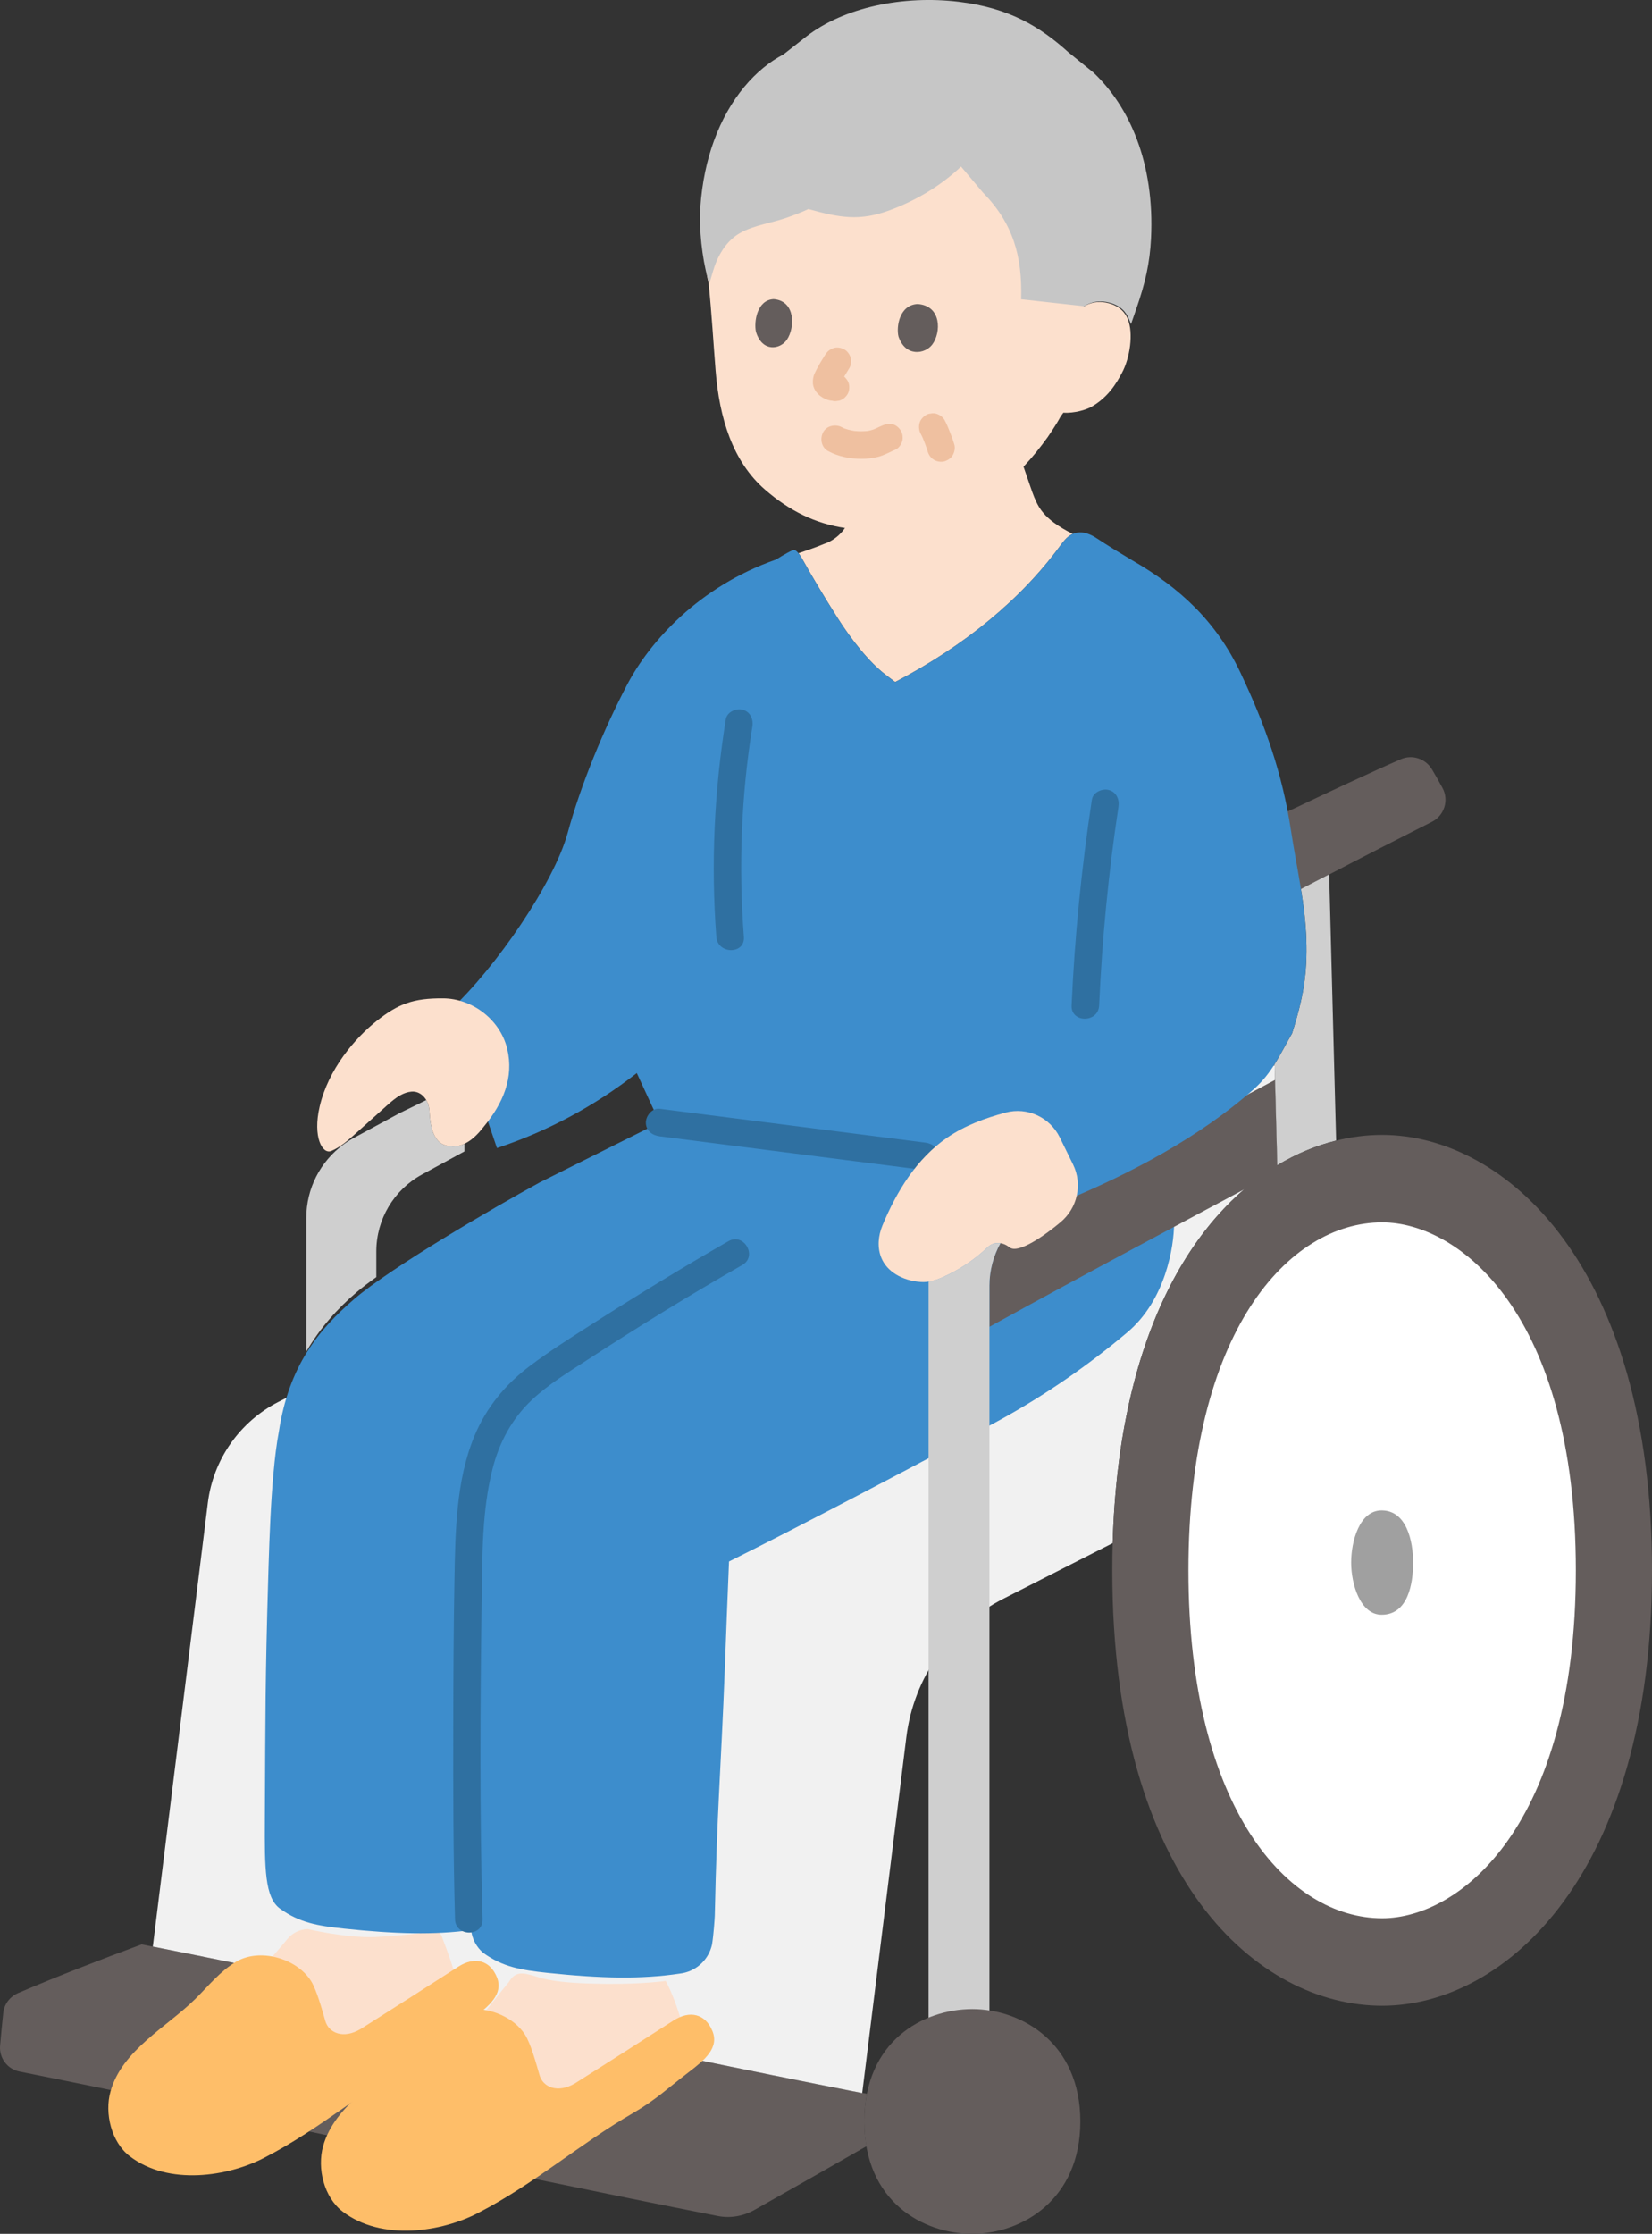 <?xml version="1.0" encoding="UTF-8"?><svg id="b" xmlns="http://www.w3.org/2000/svg" width="240" height="324.357" viewBox="0 0 240 324.357"><rect x="0" y="0" width="240" height="324.357" fill="#333333" stroke="none"/><defs><style>.d{fill:#3d8dcc;}.e{fill:#fff;}.f{fill:none;}.g{fill:#a0a0a0;}.h{fill:#fce0cd;}.i{fill:#efc0a0;}.j{fill:#2f70a1;}.k{fill:#c6c6c6;}.l{fill:#645d5c;}.m{fill:#cfcfcf;}.n{fill:#febe69;}.o{fill:#f1f1f1;}</style></defs><g id="c"><path class="l" d="M189,129.09l4.098-2.105c3.847-2.027,10.948-5.65,14.912-7.643,1.807-.908,2.52-3.129,1.561-4.91-.472-.877-1.002-1.82-1.536-2.714-.927-1.553-2.858-2.203-4.516-1.481-4.135,1.8-11.076,5.043-15.151,6.988l-4.979,2.292"/><path class="l" d="M125.565,308.042c0-1.45.133-2.79.378-4.027l-2.167-.383c-34.791-6.855-69.357-14.616-103.202-21.298-6.134,2.271-11.924,4.499-17.918,7.054-1.201.512-2.048,1.599-2.183,2.898-.163,1.566-.32,3.14-.459,4.754-.153,1.786,1.057,3.403,2.815,3.754,33.308,6.659,67.291,14.245,101.466,20.979,1.832.361,3.716.016,5.342-.901,3.697-2.084,12.831-7.266,16.044-9.118l.202-.098c-.197-1.125-.317-2.319-.317-3.614Z"/><path class="h" d="M157.433,44.527c.98-.658,2.19-.782,3.18-.601,2.156.393,2.914,1.646,3.212,2.359.892,2.133.308,5.727-.821,7.84-.795,1.495-2.001,3.563-4.479,4.965-.71.4-2.404.932-4.048.84-.239.339-.413.578-.413.578-.559,1.082-1.86,2.966-1.86,2.966-1.072,1.489-2.203,2.911-3.509,4.289.326.946.656,1.906.986,2.866.35,1.02.71,2.06,1.27,2.99,1.062,1.747,2.954,2.922,4.894,3.908-.664.288-1.189.858-1.78,1.668-5.729,7.843-13.945,14.582-24.018,19.842l-1.401-1.067c-2.398-1.827-5.005-5.145-6.973-8.249-1.923-3.032-3.487-5.64-5.248-8.774-.113-.201-.261-.426-.42-.616,1.393-.469,2.711-.932,3.685-1.342,1.209-.39,2.338-1.248,3.067-2.325-4.273-.632-8.046-2.464-11.619-5.57-4.711-4.095-6.627-10.388-7.178-17.299-.318-3.986-.569-8.315-1.01-12.647,0,0-6.45-23.099,27.05-23.099s27.433,26.477,27.433,26.477Z"/><path class="m" d="M193.1,126.98c.33,12.88.67,25.76,1.01,38.64-2.87.71-5.76,1.89-8.55,3.58-.13-4.83-.25-9.68-.38-14.52l-.08-.05c.91-1.42,1.65-2.92,2.61-4.58,1.69-5.33,2.23-8.83,2.07-13.67-.08-2.45-.39-4.87-.78-7.29,1.29-.67,2.66-1.39,4.09-2.12l.01.01Z"/><path class="m" d="M64.53,166.24c1.1.4,2.1.25,2.94-.15v1.1c-2.04,1.11-4.1,2.22-6.16,3.35-4.09,2.22-6.64,6.51-6.64,11.17v3.73c-1.13.8-2.11,1.55-2.89,2.22-2.73,2.34-5.27,5.12-7.28,8.6v-19.43c0-4.24,2.03-8.17,5.39-10.64.47-.35.98-.67,1.51-.96,2.24-1.22,4.47-2.42,6.69-3.62l2.41-1.17,1.43-.71c.26.44.42.96.46,1.51.07.9.11,4.25,2.14,5Z"/><path class="o" d="M93.224,176.729l.977-.497-53.706,27.303c-5.659,2.877-9.519,8.377-10.3,14.676l-7.995,64.441c33.809,6.707,68.325,14.454,103.06,21.271.019-.146.037-.292.037-.292l6.377-51.398c1.07-8.627,6.357-16.159,14.106-20.098l15.81-8.037s.019-.01.056-.03c.859-30.143,11.564-47.417,23.914-54.863-.129-4.84-.248-9.68-.379-14.521l-91.956,22.045Z"/><path class="h" d="M66.047,286.556c-.48-1.695-1.102-3.363-1.724-5.01-.127-.442-.361-.85-.68-1.185,0,0-4.73.712-9.045.9-4.315.188-9.888-1.155-9.888-1.155-1.173.034-2.269.582-3,1.5-1.118,1.35-2.268,2.672-3.45,3.965,0,0-16.444,21.339,1.406,18.253,17.85-3.085,26.38-17.267,26.38-17.267Z"/><path class="h" d="M99.071,293.776c-.666-2.353-1.512-4.549-2.353-6.139,0,0-3.276.482-8.63.425-3.768-.04-7.082-.188-9.474-.844-1.975-.542-3.468-1.334-4.567.394-.071.111-.142.215-.217.309-1.242,1.501-2.47,3.069-3.717,4.636,0,0-14.015,21.999,8.103,16.522,22.118-5.478,20.855-15.303,20.855-15.303Z"/><path class="d" d="M95.829,162.996l-17.382,8.676c-6.836,3.731-21.665,12.398-26.912,16.889-5.247,4.491-9.556,9.738-11.017,19.277-.336,1.772-.586,3.854-.79,6.101-.382,4.168-.569,8.906-.71,13.354-.021.637-.038,1.27-.055,1.92-.429,14.416-.404,19.753-.484,34.98-.038,7.096-.021,11.349,2.201,12.95,2.813,2.035,5.443,2.49,9.313,2.902,7.431.782,13.074.93,18.453.212.144,1.292.773,2.477,1.767,3.314,2.813,2.031,5.438,2.486,9.313,2.893,7.792.824,13.617.947,19.23.11,2.303-.259,4.189-1.959,4.686-4.223.229-1.436.378-3.628.399-4.172.344-15.971.867-20.42,1.474-36.225.183-5.052.387-10.116.595-15.219,9.258-4.58,29.686-15.274,39.378-20.564,6.56-3.616,12.746-7.869,18.474-12.7,5.549-4.652,6.798-12.419,6.807-15.844.009-1.657-.077-3.335-.242-5.137l-.754-5.082"/><path class="j" d="M70.107,278.69c-.436-15.583-.343-31.198-.124-46.784.087-6.172.041-12.543,1.555-18.556.967-3.84,2.778-7.274,5.665-10.017,2.444-2.321,5.421-4.116,8.235-5.947,7.334-4.773,14.81-9.368,22.408-13.709,2.235-1.277.222-4.734-2.019-3.454-6.87,3.925-13.622,8.076-20.286,12.34-2.891,1.85-5.805,3.701-8.55,5.765-3.573,2.687-6.35,6.044-8.067,10.187-2.687,6.484-2.774,13.909-2.901,20.836-.13,7.061-.161,14.125-.174,21.187-.017,9.383-.006,18.772.256,28.152.072,2.569,4.072,2.579,4,0h0Z"/><path class="l" d="M181.551,158.77c-10.303,5.49-20.559,10.951-31.166,16.733-4.088,2.228-6.64,6.515-6.64,11.171,0,1.996,0,3.99,0,5.979,14.405-7.934,28.032-15.162,41.838-22.523-.119-4.442-.229-8.883-.347-13.324-1.23.655-2.458,1.31-3.685,1.964Z"/><path class="n" d="M38.483,313.267c-5.294,2.784-13.974,4.144-19.619-.163-2.674-2.04-3.717-6.217-2.803-9.454,1.679-5.95,8.15-9.302,12.287-13.372,1.925-1.894,3.64-4.071,5.969-5.437,3.408-2,8.712-.522,10.837,2.757.859,1.325,1.674,4.368,2.116,5.884.491,1.684,2.587,2.654,5.131,1.134,4.021-2.544,9.539-6.055,14.179-9.042,2.308-1.486,4.581-1.01,5.611,1.533.991,2.449-1.165,4.19-3.438,5.927-2.87,2.193-4.774,4.005-7.9,5.814-7.9,4.571-14.261,10.227-22.369,14.419Z"/><path class="n" d="M69.542,321.286c-5.334,2.805-14.081,4.176-19.769-.164-2.694-2.056-3.745-6.264-2.825-9.526,1.692-5.995,8.212-9.373,12.38-13.474,1.94-1.908,3.668-4.102,6.014-5.478,3.434-2.015,8.778-.526,10.919,2.778.865,1.335,1.686,4.401,2.132,5.928.494,1.696,2.607,2.675,5.17,1.143,4.051-2.564,9.611-6.101,14.287-9.111,2.326-1.497,4.616-1.018,5.653,1.545.999,2.467-1.174,4.222-3.464,5.972-2.891,2.21-4.81,4.035-7.96,5.858-7.96,4.606-14.369,10.305-22.539,14.528Z"/><path class="m" d="M145.343,180.521c-.655-.1-1.325.072-1.846.568-1.913,1.819-4.14,3.309-6.558,4.369-.652.286-1.337.513-2.035.624,0,37.484,0,74.968,0,112.452h8.841s0-54.827,0-111.86c0-2.192.572-4.3,1.598-6.152Z"/><path class="f" d="M153.852,7.66c-6.932-5.099-13.415-6.417-19.921-6.205-10.31.335-18.663,4.17-24.33,10.613-3.271,3.719-5.672,9.166-6.639,14.04-.909,4.58-1.034,11.525.05,17.308"/><path class="f" d="M158.979,11.612c4.128,3.948,6.103,8.41,7.355,13.838.628,2.732.844,5.547.61,8.333-.254,3-.61,10.065-2.91,13.8"/><path class="k" d="M103.713,20.468c-1.022,2.812-1.722,6.026-1.97,9.625-.216,3.131.263,7.375,1.058,10.255l.274.758c.306-1.092.66-2.28.914-2.916.71-1.777,1.88-3.435,3.55-4.369,2.032-1.137,4.547-1.436,6.744-2.207.977-.343,2.104-.763,3.166-1.26,4.562,1.273,7.433,1.77,11.731.201,3.568-1.302,7.327-3.407,10.437-6.367l3.157,3.742c4.427,4.526,5.749,9.259,5.578,15.527l9.172,1.005c.979-.665,2.192-.795,3.186-.618,2.163.384,2.93,1.637,3.233,2.35l.368.867c.388-1.118.775-2.236.775-2.236,1.289-3.718,1.955-6.605,2.132-10.175.545-11.003-3.149-19.194-8.374-24.123l-3.617-2.929c-4.16-3.757-8.639-6.455-15.933-7.337-8.126-.982-16.689.819-22.121,5.015l-3.357,2.626c-3.998,2.082-7.839,6.335-10.103,12.565Z"/><path class="i" d="M120.306,65.494c1.451.798,3.167,1.125,4.811,1.129.812.002,1.649-.086,2.435-.286.912-.231,1.74-.713,2.6-1.081.428-.183.802-.77.919-1.195.132-.479.072-1.116-.202-1.541-.275-.427-.685-.803-1.195-.919-.56-.128-1.018-.022-1.541.202-.341.146-.675.309-1.012.465-.08.037-.169.066-.245.111.403-.238.206-.086.063-.035-.132.047-.265.088-.401.124-.138.037-.277.067-.416.094-.072.014-.145.024-.217.037-.248.048.454-.046.198-.027-.33.024-.656.052-.987.052-.318,0-.636-.017-.952-.049-.079-.008-.158-.022-.237-.026.073.004.455.07.18.021-.153-.027-.307-.053-.459-.086-.31-.066-.618-.149-.918-.253-.067-.023-.133-.051-.201-.073-.229-.075.399.192.19.083-.131-.069-.267-.127-.397-.199-.917-.504-2.223-.254-2.736.718-.496.938-.261,2.198.718,2.736h0Z"/><path class="l" d="M130.526,48.845c-.338-1.418.147-4.597,2.798-4.699,3.479.246,3.415,4.124,2.126,5.866-1.055,1.426-3.916,1.863-4.924-1.166Z"/><path class="l" d="M109.82,48.16c-.306-1.421.148-4.612,2.576-4.722,3.186.236,3.116,4.126,1.93,5.878-.971,1.434-3.592,1.88-4.506-1.156Z"/><path class="i" d="M119.919,51.452c-.463.728-.913,1.471-1.31,2.237-.184.355-.383.722-.451,1.119-.076.446-.112.822.011,1.271.117.429.357.8.663,1.117.395.41.871.677,1.402.864.333.118.7.129,1.048.171l-.532-.071c.035.005.069.01.103.016.266.083.532.095.798.036.266-.012.514-.091.744-.237.415-.243.811-.718.919-1.195.117-.512.091-1.087-.202-1.541-.267-.414-.69-.83-1.195-.919-.272-.048-.547-.075-.821-.11l.532.071c-.129-.018-.253-.047-.375-.095l.478.202c-.099-.044-.19-.096-.278-.159l.405.313c-.103-.08-.2-.167-.282-.269l.313.405c-.02-.028-.036-.058-.048-.091l.202.478c-.012-.032-.02-.065-.025-.098l.071.532c-.005-.055-.005-.103,0-.158l-.071.532c.017-.115.051-.222.095-.33l-.202.478c.205-.464.473-.906.73-1.342.239-.406.483-.809.735-1.207.272-.428.334-1.059.202-1.541-.128-.464-.486-.967-.919-1.195-.464-.245-1.026-.368-1.541-.202-.507.164-.907.465-1.195.919h0Z"/><path class="i" d="M133.779,63.019c.161.296.298.605.429.914l-.202-.478c.293.695.554,1.404.773,2.125.149.49.473.934.919,1.195.429.251,1.061.357,1.541.202.484-.157.951-.457,1.195-.919.248-.469.36-1.02.202-1.541-.174-.571-.375-1.134-.595-1.689-.244-.617-.491-1.245-.809-1.829-.236-.433-.725-.79-1.195-.919-.266-.083-.532-.095-.798-.036-.266.012-.514.091-.744.237-.427.275-.803.685-.919,1.195-.122.534-.064,1.054.202,1.541h0Z"/><path class="d" d="M154.299,174.529c10.014-4.142,20.046-9.467,27.844-16.374,2.712-2.402,3.762-4.999,5.562-8.106,1.691-5.328,2.236-8.825,2.072-13.665-.179-5.298-1.419-10.5-2.222-15.778-1.27-8.341-3.737-15.31-7.353-22.95-3.53-7.458-8.841-12.328-15.674-16.272-2.312-1.381-3.412-2.055-5.234-3.247-.899-.588-1.855-.959-2.837-.795s-1.632.811-2.394,1.855c-5.729,7.843-13.945,14.582-24.018,19.842-.877-.669-1.401-1.067-1.401-1.067-2.398-1.827-5.005-5.145-6.973-8.249-1.923-3.032-3.487-5.64-5.248-8.774-.262-.467-.72-1.068-1.063-1.093-.26-.019-1.594.743-2.615,1.389-11.257,3.942-18.395,11.976-21.662,18.222-3.386,6.472-6.672,14.371-8.624,21.51-1.952,7.138-10.377,19.512-17.073,25.703l6.811,20.022c7.331-2.423,14.233-6.131,20.315-10.887,1.563,3.384,3.316,7.182,3.316,7.182l38.586,4.918,19.885,6.614Z"/><path class="j" d="M105.442,104.453c-1.682,10.447-2.176,21.032-1.375,31.586.194,2.551,4.195,2.572,4,0-.772-10.181-.391-20.439,1.232-30.523.171-1.065-.275-2.152-1.397-2.46-.953-.262-2.288.324-2.46,1.397h0Z"/><path class="f" d="M115.064,79.783c1.665,3.439,4.579,5.953,7.777,7.393,3.199,1.439,6.688,1.876,10.126,1.876,8.98-.013,17.932-3.035,25.476-8.591l1.404-1.107"/><path class="j" d="M158.629,116.108c-1.507,9.904-2.504,19.876-2.948,29.885-.114,2.574,3.886,2.568,4,0,.429-9.65,1.353-19.272,2.806-28.822.162-1.067-.269-2.15-1.397-2.46-.946-.26-2.297.323-2.46,1.397h0Z"/><path class="j" d="M95.829,164.996c11.267,1.436,22.534,2.872,33.801,4.308,1.595.203,3.19.407,4.785.61,1.073.137,2-1.017,2-2,0-1.194-.924-1.863-2-2-11.267-1.436-22.534-2.872-33.801-4.308-1.595-.203-3.19-.407-4.785-.61-1.073-.137-2,1.017-2,2,0,1.194.924,1.863,2,2h0Z"/><path class="h" d="M58.171,159.03c-.723.4-1.379.972-1.999,1.527-1.521,1.362-3.041,2.725-4.562,4.087-1.062.952-2.152,1.921-3.467,2.473s-2.731-2.026-1.708-6.427c1.272-5.471,5.16-9.967,8.297-12.455,3.136-2.488,5.33-3.299,9.639-3.272,4.302.027,8.303,3.138,9.314,7.319,1.011,4.181-.609,7.925-3.346,11.243-.571.692-2.783,3.828-5.814,2.713-2.026-.745-2.065-4.098-2.135-4.998-.122-1.57-1.215-2.855-2.617-2.731-.572.05-1.103.245-1.602.521Z"/><path class="h" d="M155.888,169.077c1.411,2.873.651,6.334-1.807,8.384-3.472,2.896-6.228,4.297-7.248,3.762-.1-.052-.19-.11-.27-.173-.939-.728-2.203-.78-3.064.039-1.913,1.819-4.14,3.309-6.558,4.369-.996.437-2.065.768-3.15.691-2.77-.197-4.942-1.55-5.74-3.48-.63-1.522-.475-3.222.156-4.742,2.051-4.939,4.977-9.707,9.387-12.732,2.568-1.761,5.493-2.84,8.517-3.649,3.132-.838,6.418.689,7.847,3.599l1.931,3.932Z"/><path class="l" d="M161.59,228.017c0-45.221,21.349-63.225,39.205-63.225s39.205,19.025,39.205,63.225-21.349,63.225-39.205,63.225-39.205-18.005-39.205-63.225"/><path class="e" d="M200.795,177.492c-13.554,0-28.142,15.811-28.142,50.525s14.588,50.525,28.142,50.525c11.312,0,28.142-13.455,28.142-50.525s-16.83-50.525-28.142-50.525Z"/><path class="g" d="M200.719,234.466c-3.137,0-4.427-4.512-4.427-7.575s1.191-7.575,4.427-7.575c3.642,0,4.577,4.5,4.577,7.575s-.749,7.575-4.577,7.575Z"/><path class="l" d="M125.565,308.042c0-11.669,8.545-16.315,15.692-16.315s15.692,4.909,15.692,16.315-8.545,16.315-15.692,16.315-15.692-4.646-15.692-16.315"/></g></svg>